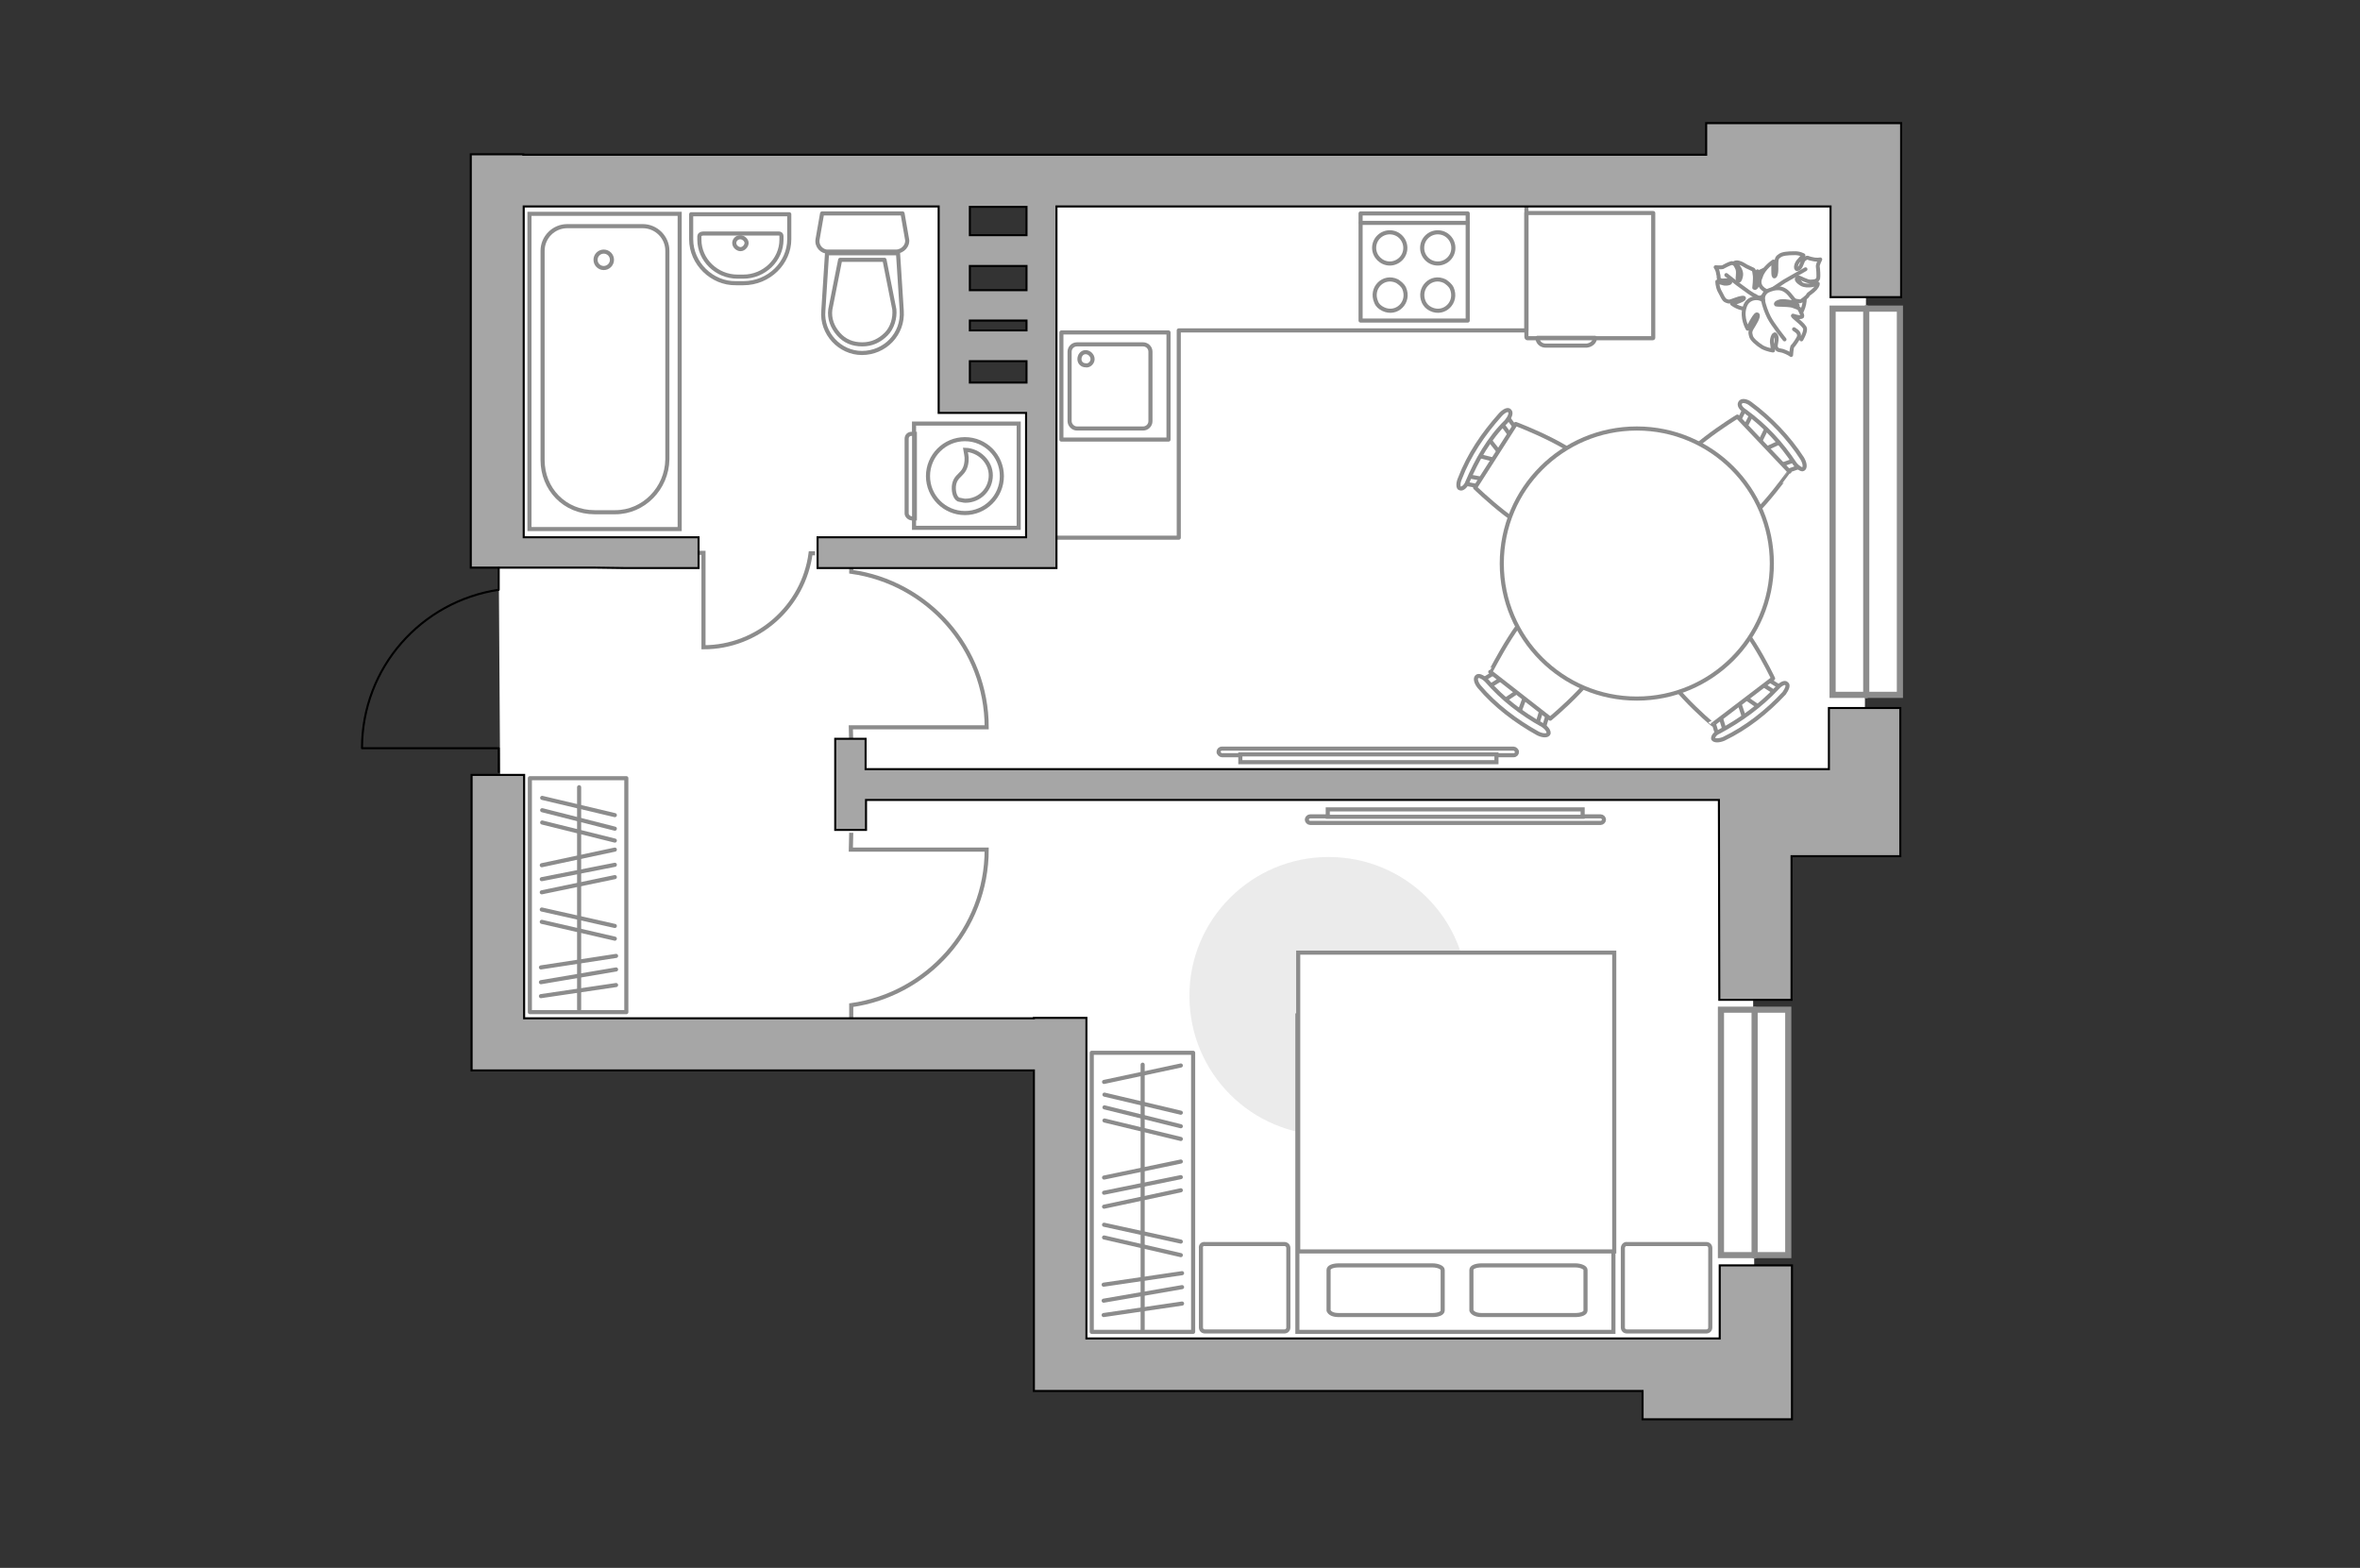 <?xml version="1.0" encoding="utf-8"?>
<!-- Generator: Adobe Illustrator 25.1.0, SVG Export Plug-In . SVG Version: 6.00 Build 0)  -->
<svg version="1.1" id="Слой_1" xmlns="http://www.w3.org/2000/svg" xmlns:xlink="http://www.w3.org/1999/xlink" x="0px" y="0px"
	 viewBox="0 0 575 382" style="enable-background:new 0 0 575 382;" xml:space="preserve">
<rect x="0" y="0" width="575" height="382" fill="#333333" stroke="none"/>
<style type="text/css">
	.st0{fill:#FFFFFF;}
	.st1{fill:none;stroke:#8C8C8C;stroke-miterlimit:10;}
	.st2{fill:#FFFFFF;stroke:#8C8C8C;stroke-width:0.946;stroke-miterlimit:10;}
	.st3{fill:#FFFFFF;stroke:#8C8C8C;stroke-width:0.946;stroke-linecap:round;stroke-linejoin:round;stroke-miterlimit:10;}
	.st4{fill:none;stroke:#8C8C8C;stroke-width:0.946;stroke-linecap:round;stroke-linejoin:round;stroke-miterlimit:10;}
	.st5{fill:#FFFFFF;stroke:#8C8C8C;stroke-miterlimit:10;}
	.st6{fill:#FFFFFF;stroke:#8C8C8C;stroke-linejoin:round;stroke-miterlimit:10;}
	.st7{fill:#FFFFFF;stroke:#8C8C8C;stroke-linejoin:round;stroke-miterlimit:10;}
	.st8{fill:#EBEBEB;}
	.st9{fill:none;stroke:#8C8C8C;stroke-linecap:round;stroke-linejoin:round;stroke-miterlimit:10;}
	.st10{fill:#FFFFFF;stroke:#8C8C8C;stroke-linecap:round;stroke-linejoin:round;stroke-miterlimit:10;}
	.st11{fill-rule:evenodd;clip-rule:evenodd;fill:#FFFFFF;fill-opacity:0.1;stroke:#8C8C8C;stroke-miterlimit:10;}
	.st12{fill:#A6A6A6;stroke:#000000;stroke-width:0.5;stroke-miterlimit:10;}
	.st13{fill:none;stroke:#000000;stroke-width:0.5;stroke-linecap:round;stroke-linejoin:round;stroke-miterlimit:10;}
	.st14{fill:#FFFFFF;stroke:#8C8C8C;stroke-width:1.5;stroke-linecap:round;stroke-miterlimit:10;}
	.st15{fill:none;stroke:#8C8C8C;stroke-width:1.5;stroke-linecap:round;stroke-miterlimit:10;}
</style>
<polygon id="bg" class="st0" points="427.5,332.6 427.1,232.9 431.1,194.4 454.3,203.2 454.7,47.5 253.8,44 252.8,93.9 232.6,93.9 
	233.6,47.5 123.5,44 123.5,126.2 121.5,134.7 121.9,196.6 120.6,204.8 120.4,216.2 121.5,251.9 257.4,252.3 257.4,332.6 "/>
<g id="furniture_1_">
	<g>
		<g>
			<path class="st1" d="M170.1,134.7h1.3v22.9c0,0,0,0,0,0.1c13.3,0,24.4-10,26.1-22.9c0.4,0,1.1,0,1.1,0"/>
		</g>
	</g>
	<g>
		<g>
			<path class="st1" d="M207.4,248.3c0,0,0-2.9,0-3.4c18.5-2.6,33-18.5,33-37.9c-0.1,0-0.1,0-0.1,0h-33l0.1-4.1"/>
		</g>
	</g>
	<g>
		<g>
			<path class="st1" d="M207.4,181.3l-0.1-4.1h33c0,0,0,0,0.1,0c0-19.3-14.4-35.3-33-37.9c0-0.6,0-3.4,0-3.4"/>
		</g>
	</g>
	<g>
		<path id="Vector_60_2_" class="st2" d="M425.5,69.8c1.7-3.7,5.9-5.6,9.7-3.9c3.7,1.7,5.6,5.9,3.9,9.7c-1.7,3.7-5.9,5.6-9.7,3.9
			C425.8,77.8,423.9,73.6,425.5,69.8z"/>
		<path class="st3" d="M427.9,72.4c0,0,1.2,0.6,2-0.7c0.7-1.2,1.3-2.5-0.1-4c-1.5-1.5-1.6-1.6-1.6-1.6s0.2,2,0,3.2
			c-0.3,1-0.7,0.9-0.8,0.8c0-0.1,0.3-2.3,0.1-3.2c-0.1-1.1-0.3-1.2-0.3-1.2s-1.5-0.7-1.7-0.8s-1-0.7-1.8-0.9c-0.5-0.2-1,0-1,0
			s1.8,1.6,1.5,3.2c-0.3,1.6-0.8,1.3-0.8,1c-0.2-0.4,0.3-2.1-0.2-2.9c-0.4-1-0.8-1.2-1.3-1.2c-0.5,0.1-1.9,0.8-2.2,1
			c-0.4,0.1-1.7,0-1.7,0s0.5,0.6,0.6,1.6c0.3,0.9-0.1,1.1,0.5,1.5s1.7-0.2,2.3,0.3c0.6,0.4-0.4,0.7-1.3,0.6
			c-0.9-0.2-1.7-0.5-1.7-0.5s0,1.1,0.5,2.2c0.6,1,1,2.3,1.7,2.5c0.7,0.3,0.8,0.2,2.2-0.3c1.3-0.5,2.3-0.6,2.1-0.3
			c-0.1,0.5-2.9,1.3-2.9,1.3s1.9,1.5,3.9,1.2C428.1,75,428.4,72.9,427.9,72.4z"/>
		<path class="st4" d="M420.6,67c0,0,2.6,2.1,3.9,3c0.8,0.6,2.4,1.8,3.2,2.1c0.9,0.7,2.2,0.9,3.2,0.9"/>
		<path class="st3" d="M431.2,71.1c0,0-0.9,1-0.1,2.5c0.9,1.3,2.2,2.5,4.5,1.7c2.3-0.7,2.4-0.9,2.4-0.9s-2.6-0.8-3.5-1.6
			c-0.9-0.7-0.6-1.2-0.6-1.2c0-0.1,2,1.3,3.3,1.6c1.5,0.3,1.6,0.2,1.6,0.2s1.6-1.1,1.7-1.5c0.1-0.3,1.1-0.8,1.8-1.6s0.6-1.2,0.6-1.2
			s-2.4,1-4,0.1c-1.6-1-1.2-1.5-0.7-1.6c0.4,0,2.1,1.1,3,1c1,0,1.6-0.2,1.8-0.8c0.1-0.5,0-2.3-0.1-2.8c-0.1-0.5,0.6-1.8,0.6-1.8
			s-0.9,0.2-2-0.1c-1.2-0.2-1-0.6-1.8,0c-0.7,0.4-0.7,2.1-1.6,2.4c-0.7,0.4-0.7-0.9,0-1.8c0.7-0.8,1.3-1.5,1.3-1.5s-1-0.6-2.4-0.5
			c-1.3,0-2.9,0.1-3.5,0.7c-0.6,0.4-0.7,0.7-0.7,2.5c0.1,1.8-0.3,2.7-0.6,2.4c-0.3-0.3-0.1-3.6-0.1-3.6s-2.5,1.6-3.1,3.8
			C427.9,69.7,430,71,431.2,71.1z"/>
		<path class="st4" d="M439.9,65.6c0,0-3.5,2-5.1,2.9c-1,0.7-2.9,1.9-3.6,2.4c-1,0.7-1.9,1.8-2.6,3"/>
		<g>
			<path class="st3" d="M437.1,80.2c1.1,0.7,1.3,1.1,1.2,1.8c-0.1,0.4-1.2,2.1-1.6,2.4c-0.2,0.5-0.3,2.1-0.3,2.1s-0.6-0.5-2-1
				c-1.1-0.3-1.1,0-1.7-0.8c-0.2-0.8,0.5-2.2,0-3c-0.4-0.8-1,0.5-1,1.6c0.1,1.1,0.3,2.1,0.3,2.1s-1.2-0.1-2.6-0.8
				c-1.3-0.8-2.7-2-2.8-2.8c-0.2-0.8-0.3-1.1,0.7-2.6c1-1.6,1.3-2.7,0.7-2.6c-0.6,0.2-2.2,3.5-2.2,3.5s-1.6-2.7-0.7-5.3
				c0.7-2.5,3.5-2.5,4.5-1.6c0,0-0.4-1.6,1.2-2.4c1.7-0.7,3.5-1.1,5.2,0.9c1.7,2.1,1.8,2.2,1.8,2.2s-2.6-0.7-4-0.5
				c-1.3,0.3-1.2,0.8-1,0.8c0.1,0.1,2.6,0,3.9,0.3c1.3,0.5,1.6,0.6,1.6,0.6s1,1.7,0.8,2c-0.5,0.5-2.4-0.3-2.3-0.2
				c0,0.3,2.9,2.3,3,3.2s-0.9,2.6-0.9,2.6"/>
			<path class="st4" d="M434.8,82.7c0,0-2.9-3.6-3.8-5.4c-0.6-1.2-1.2-2.8-1.5-4.3"/>
		</g>
	</g>
	<g>
		<path class="st5" d="M297.7,184c-0.3,0-0.8-0.4-0.8-0.8c0-0.4,0.3-0.8,0.8-0.8h71.1c0.3,0,0.8,0.4,0.8,0.8s-0.3,0.8-0.8,0.8H297.7
			z"/>
		<rect x="302.2" y="183.8" class="st5" width="62.4" height="1.9"/>
	</g>
	<g>
		<g id="Group_2_7_">
			<g id="Group_3_7_">
				<path id="Vector_10_7_" class="st6" d="M366.3,170.8l4.5-3l1.2,0.8l-1.9,5.1L366.3,170.8z"/>
			</g>
			<g id="Group_4_7_">
				<path id="Vector_11_7_" class="st6" d="M377,172.8c0.2,0.3,0.3,1,0.2,1l-1.3,4.3c0,0.2-0.5,0.3-1,0.1c-0.5-0.2-0.8-0.8-0.6-1
					l1.3-4.3c0-0.2,0.5-0.3,1-0.1C376.9,172.8,376.9,172.9,377,172.8z"/>
			</g>
			<g id="Group_5_7_">
				<path id="Vector_12_7_" class="st6" d="M365.7,164c0,0.1,0,0.1,0.1,0.2c0.2,0.5,0.2,0.9,0,1.2l-3.7,2.3c-0.3,0.2-0.9,0-1.4-0.5
					c-0.2-0.5-0.2-0.9,0-1.2l3.7-2.3C364.5,163.7,365.1,163.7,365.7,164z"/>
			</g>
			<path id="Vector_13_7_" class="st6" d="M376.5,146.6c4.8-0.6,14,6.9,14.6,11.4c0.7,5.5-13.4,17.1-13.4,17.1l-14.6-11.4
				C363.3,163.7,371.2,147.3,376.5,146.6z"/>
			<path id="Vector_14_7_" class="st6" d="M362.2,165.8c3.8,4.4,8.6,8.1,13.7,10.9c0.9,0.6,1.5,1.4,1.4,2c-0.2,0.6-1.4,0.6-2.6,0
				c-5.4-3-10.4-6.8-14.3-11.4c-0.8-1-1-2-0.6-2.4C360.2,164.4,361.3,164.9,362.2,165.8z"/>
		</g>
		<g id="Group_2_19_">
			<g id="Group_3_19_">
				<path id="Vector_10_19_" class="st6" d="M434,107.6l-5,2.3l-0.8-1l2.4-4.9L434,107.6z"/>
			</g>
			<g id="Group_4_19_">
				<path id="Vector_11_19_" class="st6" d="M423.6,103.8c-0.1-0.3-0.3-0.9-0.1-1l2-4c0.3-0.5,0.7-0.5,1.2,0s0.6,1,0.5,1.3l-2,4
					c-0.3,0.5-0.7,0.5-1.2,0C423.8,103.9,423.8,103.9,423.6,103.8z"/>
			</g>
			<g id="Group_5_19_">
				<path id="Vector_12_19_" class="st6" d="M433.6,114.6c0-0.1,0-0.1-0.1-0.2c-0.5-0.5-0.3-0.9,0.1-1l4.3-1.5
					c0.5-0.2,0.8,0,1.3,0.6c0.5,0.5,0.3,0.9-0.1,1l-4.3,1.5C434.6,114.8,434.2,114.7,433.6,114.6z"/>
			</g>
			<path id="Vector_13_19_" class="st6" d="M420.2,129.7c-4.5-0.1-12.7-8.8-12.7-13.4c0.3-5.4,15.8-14.8,15.8-14.8l12.7,13.4
				C435.9,114.9,425.5,130,420.2,129.7z"/>
			<path id="Vector_14_19_" class="st6" d="M437.3,113c-3.3-5-7.2-9.2-12.1-12.8c-1-0.6-1.6-1.5-1.2-2.1c0.3-0.6,1.4-0.5,2.4,0.2
				c5,3.7,9.4,8.3,12.7,13.4c0.7,1.2,0.8,2.3,0.2,2.6C439,114.5,438,113.9,437.3,113z"/>
		</g>
		<g id="Group_2_17_">
			<g id="Group_3_17_">
				<path id="Vector_10_17_" class="st6" d="M362.6,106.8l3.4,4.3l-0.8,1.2l-5.2-1.3L362.6,106.8z"/>
			</g>
			<g id="Group_4_17_">
				<path id="Vector_11_17_" class="st6" d="M361.5,118c-0.3,0.5-0.8,0.6-1,0.5l-4.3-0.8c-0.3,0-0.3-0.6-0.2-1
					c0.2-0.6,0.9-0.9,1-0.8l4.3,0.8c0.3,0,0.3,0.6,0.2,1V118z"/>
			</g>
			<g id="Group_5_17_">
				<path id="Vector_12_17_" class="st6" d="M369.1,105.9c-0.1,0-0.1,0-0.1,0.1c-0.3,0.3-0.8,0.3-1,0.1l-2.7-3.7
					c-0.2-0.3,0-0.9,0.5-1.4c0.3-0.3,0.8-0.3,1-0.1l2.6,3.6C369.5,104.7,369.5,105.3,369.1,105.9z"/>
			</g>
			<path id="Vector_13_17_" class="st6" d="M387.5,114.8c1,4.4-5.5,14.4-9.9,15.5c-5.1,1.3-18.2-11.5-18.2-11.5l9.9-15.5
				C369.3,103.3,386.4,109.7,387.5,114.8z"/>
			<path id="Vector_14_17_" class="st6" d="M367,102.7c-4.2,4.1-7.2,9.4-9.5,14.8c-0.3,0.9-1.2,1.7-1.7,1.5c-0.6,0-0.6-1.3-0.1-2.4
				c2.2-5.8,5.7-10.9,9.8-15.5c0.9-1,1.9-1.5,2.3-1C368.3,100.6,367.9,101.6,367,102.7z"/>
		</g>
		<g id="Group_2_18_">
			<g id="Group_3_18_">
				<path id="Vector_10_18_" class="st6" d="M425.1,175.3l-1.7-5.1l1-0.8l4.5,3.1L425.1,175.3z"/>
			</g>
			<g id="Group_4_18_">
				<path id="Vector_11_18_" class="st6" d="M429.7,165.6c0.3-0.2,0.9-0.3,1-0.1l3.8,2.4c0.3,0.2,0.1,0.8-0.1,1
					c-0.5,0.2-1,0.3-1.3,0.2l-3.8-2.4c-0.3-0.2-0.1-0.8,0.1-1C429.5,165.6,429.5,165.6,429.7,165.6z"/>
			</g>
			<g id="Group_5_18_">
				<path id="Vector_12_18_" class="st6" d="M418,174.2c0,0,0,0,0.1,0c0.5-0.5,0.9-0.3,1,0.1l1.3,4.3c0,0.5-0.2,0.9-0.8,1.2
					c-0.5,0.5-0.9,0.3-1-0.1l-1.3-4.3C417.4,175.3,417.7,174.8,418,174.2z"/>
			</g>
			<path id="Vector_13_18_" class="st6" d="M404,159.3c0.7-4.5,10-11.9,14.7-11.2c5.5,0.7,13.3,17.2,13.3,17.2l-14.7,11.2
				C417.3,176.6,403.3,164.7,404,159.3z"/>
			<path id="Vector_14_18_" class="st6" d="M418.8,178.3c5.2-2.8,10.1-6.3,14.2-10.7c0.9-1,1.9-1.5,2.3-1c0.5,0.3,0.1,1.3-0.6,2.3
				c-4.2,4.5-9.1,8.4-14.7,11.1c-1.2,0.5-2.3,0.5-2.6,0C417.3,179.4,418,178.6,418.8,178.3z"/>
		</g>
		<g>
			<ellipse class="st7" cx="398.8" cy="137.3" rx="32.9" ry="32.9"/>
		</g>
	</g>
	<g>
		<path id="Vector_51_1_" class="st8" d="M323.7,208.8c18.8,0,33.9,15.1,33.9,33.9s-15.1,33.9-33.9,33.9s-33.9-15.2-33.9-33.9
			C289.7,224.1,304.9,208.8,323.7,208.8z"/>
	</g>
	<polyline class="st9" points="371.9,50.3 371.9,80.5 287.2,80.5 287.2,131 257.4,131 	"/>
	<g>
		<rect x="266" y="256.5" class="st9" width="24.7" height="68"/>
		<line class="st9" x1="288" y1="317.6" x2="268.9" y2="320.4"/>
		<line class="st9" x1="288" y1="313.6" x2="268.9" y2="316.9"/>
		<line class="st9" x1="287.7" y1="277.5" x2="269.1" y2="273"/>
		<line class="st9" x1="287.7" y1="274.4" x2="269.1" y2="269.8"/>
		<line class="st9" x1="287.7" y1="271.1" x2="269.1" y2="266.7"/>
		<line class="st9" x1="288" y1="310.2" x2="268.9" y2="313"/>
		<line class="st9" x1="287.7" y1="305.8" x2="269" y2="301.5"/>
		<line class="st9" x1="287.7" y1="302.5" x2="269" y2="298.4"/>
		<line class="st9" x1="287.7" y1="290" x2="269" y2="294"/>
		<line class="st9" x1="287.7" y1="283" x2="269" y2="286.9"/>
		<line class="st9" x1="287.7" y1="259.6" x2="269" y2="263.6"/>
		<line class="st9" x1="287.7" y1="286.8" x2="269" y2="290.6"/>
		<line class="st9" x1="278.4" y1="259.4" x2="278.4" y2="323.9"/>
	</g>
	<g>
		<rect x="129.1" y="189.6" class="st9" width="23.5" height="57"/>
		<line class="st9" x1="150.1" y1="240" x2="131.8" y2="242.7"/>
		<line class="st9" x1="150.1" y1="236.2" x2="131.8" y2="239.3"/>
		<line class="st9" x1="149.8" y1="204.8" x2="132.1" y2="200.4"/>
		<line class="st9" x1="149.8" y1="201.9" x2="132.1" y2="197.4"/>
		<line class="st9" x1="149.8" y1="198.6" x2="132.1" y2="194.4"/>
		<line class="st9" x1="150.1" y1="232.9" x2="131.8" y2="235.7"/>
		<line class="st9" x1="149.8" y1="228.7" x2="132" y2="224.6"/>
		<line class="st9" x1="149.8" y1="225.6" x2="132" y2="221.6"/>
		<line class="st9" x1="149.8" y1="213.7" x2="132" y2="217.4"/>
		<line class="st9" x1="149.8" y1="207" x2="132" y2="210.8"/>
		<line class="st9" x1="149.8" y1="210.7" x2="132" y2="214.2"/>
		<line class="st9" x1="141.1" y1="191.8" x2="141.1" y2="245.9"/>
	</g>
	<g>
		<path class="st5" d="M390,198.9c0.4,0,0.8,0.4,0.8,0.8c0,0.4-0.4,0.8-0.8,0.8h-70.8c-0.4,0-0.8-0.4-0.8-0.8c0-0.4,0.4-0.8,0.8-0.8
			H390z"/>
		<rect x="323.5" y="197.2" class="st5" width="62.1" height="1.8"/>
	</g>
	<g>
		<g>
			<path id="Vector_98_1_" class="st5" d="M393.1,324.5h-77v-77.1h77V324.5z"/>
			<path id="Vector_99_1_" class="st5" d="M316.3,232.1L316.3,232.1V295v9.9h9.1h67.9v-72.8H316.3L316.3,232.1z"/>
			<path id="Vector_100_1_" class="st9" d="M358.5,319.3v-9.9c0-0.7,1.1-1.1,2.5-1.1h22.8c1.3,0,2.5,0.5,2.5,1.1v9.9
				c0,0.7-1.1,1.1-2.5,1.1H361C359.7,320.4,358.8,320,358.5,319.3z"/>
			<path id="Vector_101_1_" class="st9" d="M323.7,319.3v-9.9c0-0.7,1.1-1.1,2.5-1.1H349c1.3,0,2.5,0.5,2.5,1.1v9.9
				c0,0.7-1.1,1.1-2.5,1.1h-22.8C324.8,320.4,324,320,323.7,319.3z"/>
		</g>
		<path id="Vector_5_2_" class="st10" d="M293.6,303.1h19.3c0.6,0,1,0.4,1,1v19.3c0,0.6-0.4,1-1,1h-19.3c-0.6,0-1-0.4-1-1v-19.3
			C292.5,303.5,292.9,303,293.6,303.1z"/>
		<path id="Vector_5_1_" class="st10" d="M396.4,303.1h19.3c0.6,0,1,0.4,1,1v19.3c0,0.6-0.4,1-1,1h-19.3c-0.6,0-1-0.4-1-1v-19.3
			C395.4,303.5,395.9,303,396.4,303.1z"/>
	</g>
	<g>
		<path id="Vector_8_1_" class="st9" d="M372.1,82.4h30.6c0,0,0.1,0,0.1-0.1V51.9h-30.9v30.2C371.9,82.3,372.1,82.4,372.1,82.4z"/>
		<path id="Vector_9_1_" class="st9" d="M388.6,82.3h-14c0,1.2,1,1.9,1.9,1.9h10.1C387.6,84.1,388.6,83.4,388.6,82.3z"/>
	</g>
	<g>
		<g>
			<path class="st5" d="M248.2,128.6v-25.4h-25.5v25.4H248.2z"/>
			<path class="st11" d="M222.1,126.3h0.8v-20.6h-0.8c-0.7,0-1.2,0.5-1.2,1.2v18.2C220.9,125.6,221.4,126.2,222.1,126.3z"/>
		</g>
		<circle class="st5" cx="235.1" cy="116" r="9"/>
		<path class="st5" d="M233.5,121.7c0.7,0.1,1.2,0.3,1.7,0.3c3.5,0,6.2-2.8,6.2-6.2c0-3.3-2.9-6.1-6.2-6.2c0.1,0.7,0.4,1.5,0.3,2.7
			c-0.3,3.7-2.8,3.1-3.1,6.2C232.3,120.1,232.8,121.3,233.5,121.7z"/>
	</g>
</g>
<g id="plan">
	<g>
		<g>
			<rect x="258.6" y="81" class="st9" width="26.1" height="26.1"/>
		</g>
		<path class="st9" d="M262.4,104.4h16.1c1,0,1.8-0.8,1.8-1.8V85.7c0-1-0.8-1.8-1.8-1.8h-16.1c-1,0-1.8,0.8-1.8,1.8v16.9
			C260.6,103.5,261.4,104.4,262.4,104.4z"/>
		<path class="st9" d="M264.5,89c-0.8,0-1.5-0.6-1.5-1.5c0-0.9,0.6-1.7,1.5-1.7s1.7,0.8,1.7,1.7S265.3,89.2,264.5,89z"/>
	</g>
	<g>
		<g>
			<rect x="331.5" y="52" class="st9" width="26.1" height="26.1"/>
		</g>
		<line class="st9" x1="357.6" y1="54.3" x2="331.6" y2="54.3"/>
		<path class="st9" d="M334.8,60.4c0-2.2,1.8-3.8,3.8-3.8c2.2,0,3.8,1.8,3.8,3.8c0,2.2-1.8,3.8-3.8,3.8S334.8,62.5,334.8,60.4z"/>
		<path class="st9" d="M335.3,73.6c-1.5-3.4,1.8-6.7,5.1-5.1c0.6,0.4,1.3,0.9,1.7,1.7c1.5,3.4-1.8,6.7-5.1,5.1
			C336.2,74.9,335.6,74.4,335.3,73.6z"/>
		<path class="st9" d="M346.5,60.4c0-2.2,1.8-3.8,3.8-3.8c2.2,0,3.8,1.8,3.8,3.8c0,2.2-1.8,3.8-3.8,3.8
			C348.2,64.2,346.5,62.5,346.5,60.4z"/>
		<path class="st9" d="M346.9,73.6c-1.5-3.4,1.8-6.7,5.1-5.1c0.6,0.4,1.3,0.9,1.7,1.7c1.5,3.4-1.8,6.7-5.1,5.1
			C347.8,74.9,347.3,74.4,346.9,73.6z"/>
	</g>
	<g>
		<g>
			<path class="st9" d="M179.7,67.4h1.4c5.1,0,9.3-4.1,9.3-9v-0.9c0-0.4-0.3-0.6-0.6-0.6h-18.5c-0.5,0-0.9,0.3-0.9,0.6v0.9
				C170.4,63.3,174.6,67.4,179.7,67.4z"/>
			<path class="st9" d="M178.9,59.2c0,0.9,0.9,1.5,1.5,1.5c0.9,0,1.5-0.9,1.5-1.5c0-0.8-0.9-1.4-1.5-1.4
				C179.4,57.8,178.9,58.6,178.9,59.2z"/>
			<path class="st9" d="M179.3,69h1.8c6.3,0,11.2-5,11.2-10.7v-6.1h-23.9v6.1C168.4,64.2,173.5,69.1,179.3,69z"/>
		</g>
	</g>
	<g>
		<g>
			<path class="st9" d="M199.2,58.3l1.1-6.3h19.6l1.1,6.3c0.3,1.4-1,3-2.7,3h-16.5C200.3,61.4,198.9,60,199.2,58.3z"/>
			<path class="st9" d="M200.6,75.7l0.9-14h17.3l0.9,14c0.4,5.7-4.1,10.3-9.7,10.3l0,0C204.6,86,200.1,81.2,200.6,75.7z"/>
			<path class="st9" d="M204.7,63.3l-2.4,12.1c-0.3,2.2,0.5,4.3,2,6c1.5,1.7,3.4,2.5,5.8,2.5c2.3,0,4.2-0.9,5.8-2.5
				c1.5-1.5,2.2-3.9,2-6l-2.4-12.1C215.5,63.3,204.7,63.3,204.7,63.3z"/>
		</g>
	</g>
	<g>
		<g>
			<path id="Vector_135_3_" class="st5" d="M129,128.9V52.1h36.6v76.8H129L129,128.9z"/>
			<path id="Vector_136_3_" class="st5" d="M149.9,124.8h-5c-7.4,0-12.7-5.7-12.7-12.7V61.1c0-3.3,2.7-6,6-6h18.4c3.3,0,6,2.7,6,6
				v50.8C162.5,119,156.8,124.8,149.9,124.8z"/>
		</g>
		<circle class="st5" cx="147.1" cy="63.3" r="2"/>
	</g>
	<g>
		<path class="st12" d="M127.7,138.3h17.2l7.3,0.1h18v-7.5h-42.6V50.3h101.1v50.3H250v30.3h-50.8v7.5h58.2v-37.8v-7.1V50.3H446v22
			v0.1h17.2V30h-47.5v7.7H127.5v-0.1h-12.8v100.7h12.8H127.7z M250.1,80.5h-13.8v-2.4h13.8V80.5z M236.3,70.7v-5.9h13.8v5.9H236.3z
			 M236.3,93.2V88h13.8v5.2H236.3z M236.3,50.4h13.8v6.9h-13.8V50.4z"/>
		<g>
			<polygon class="st12" points="445.6,172.5 445.6,187.4 210.9,187.4 210.9,180 203.5,180 203.5,187.4 203.5,189.6 203.5,202.2 
				211,202.2 211,194.9 418.8,194.9 418.9,243.6 436.5,243.6 436.5,208.6 463,208.6 463,172.5 			"/>
			<polygon class="st12" points="419,326.1 264.7,326.1 264.7,260.8 264.7,248.1 264.7,248 251.9,248 251.9,248.1 127.7,248.1 
				127.7,188.8 114.9,188.8 114.9,260.8 122.7,260.8 127.7,260.8 251.9,260.8 251.9,325.8 251.9,330.7 251.9,338.9 251.9,338.9 
				400.2,338.9 400.2,345.8 436.6,345.8 436.6,308.3 419,308.3 			"/>
		</g>
	</g>
	<path class="st13" d="M121.5,188.1v-5.8H88.2c0-19.7,14.5-35.8,33.3-38.6v-5.3"/>
</g>
<g id="windows">
	<g>
		<g>
			<rect x="419.3" y="246" class="st14" width="16.4" height="59.8"/>
			<line class="st15" x1="427.5" y1="305.9" x2="427.5" y2="246"/>
		</g>
		<g>
			<rect x="446.5" y="75.2" class="st14" width="16.4" height="94.1"/>
			<line class="st15" x1="454.7" y1="169.4" x2="454.7" y2="75.1"/>
		</g>
	</g>
</g>
<g id="points">
	<path id="bedroom_x5F_1" class="st9" d="M359.6,272.1"/>
	<path id="kitchen_1_" class="st9" d="M326.5,137.3"/>
	<path id="hallway_1_" class="st9" d="M175.4,218.1"/>
	<path id="wc_x5F_bathroom_1_" class="st9" d="M192.3,106.8"/>
</g>
</svg>
